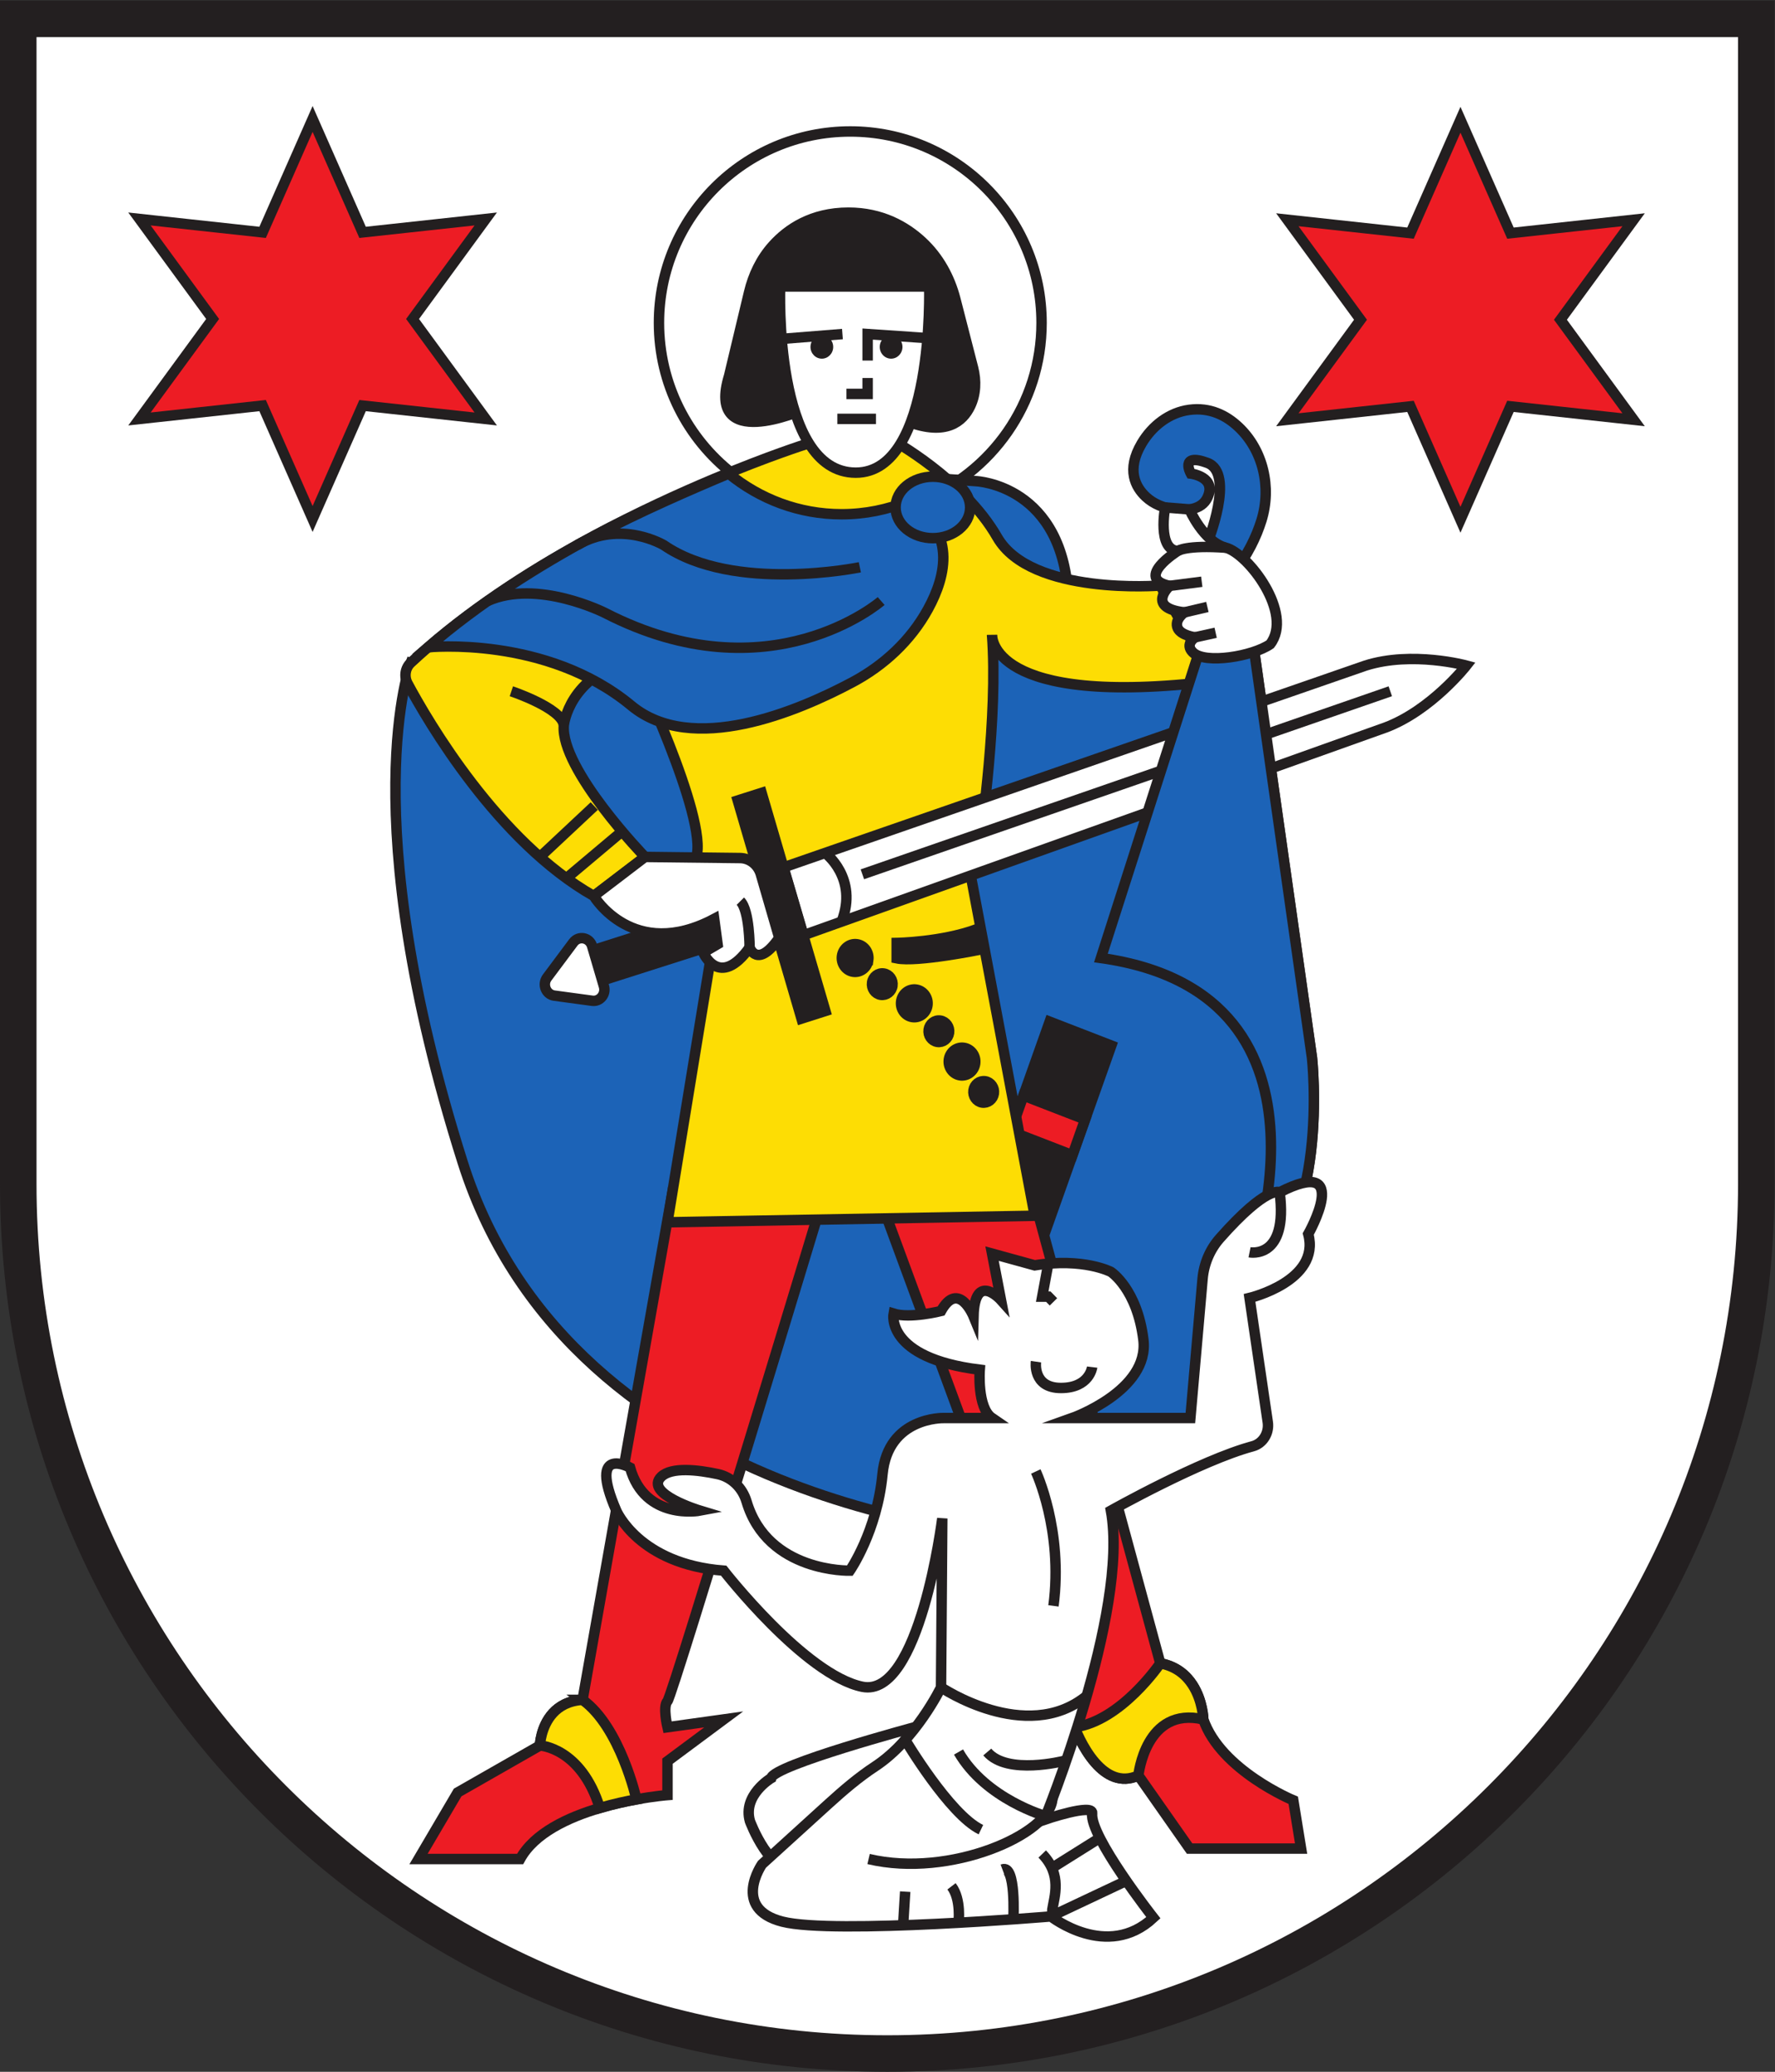 <?xml version="1.0" encoding="UTF-8" standalone="no"?>
<svg
   xmlns:dc="http://purl.org/dc/elements/1.1/"
   xmlns:cc="http://creativecommons.org/ns#"
   xmlns:rdf="http://www.w3.org/1999/02/22-rdf-syntax-ns#"
   xmlns:svg="http://www.w3.org/2000/svg"
   xmlns="http://www.w3.org/2000/svg"
   viewBox="0 0 226.773 264.573"
   height="264.573"
   width="226.773"
   xml:space="preserve"
   id="svg2"
   version="1.1"><rect x="0" y="0" width="226.773" height="264.573" fill="#333333" stroke="none"/><defs
     id="defs6" /><g
     transform="matrix(1.333,0,0,-1.333,0,264.573)"
     id="g10"><g
       transform="scale(0.1)"
       id="g12"><path
         id="path14"
         style="fill:#ffffff;fill-opacity:1;fill-rule:evenodd;stroke:none"
         d="M 850.391,17.5 C 391.137,17.5 17.5,391.129 17.5,850.391 V 1966.75 H 1683.29 V 850.391 C 1683.29,391.129 1309.66,17.5 850.391,17.5" /><path
         id="path16"
         style="fill:#231f20;fill-opacity:1;fill-rule:nonzero;stroke:none"
         d="M 1700.79,1984.25 H 0 V 850.391 C 0,380.73 380.734,0 850.391,0 1320.06,0 1700.79,380.73 1700.79,850.391 V 1984.25 Z m -35,-35 V 850.391 C 1665.79,400.781 1300.01,35 850.391,35 400.781,35 35,400.781 35,850.391 V 1949.25 h 1630.79" /><path
         id="path18"
         style="fill:#ed1c24;fill-opacity:1;fill-rule:nonzero;stroke:none"
         d="m 251.699,1762.19 47.906,108.64 47.907,-108.64 118.039,12.83 -70.133,-95.81 70.133,-95.8 -118.039,12.83 -47.907,-108.64 -47.906,108.64 -118.035,-12.83 70.133,95.8 -70.133,95.81 118.035,-12.83" /><path
         id="path20"
         style="fill:none;stroke:#231f20;stroke-width:10;stroke-linecap:butt;stroke-linejoin:miter;stroke-miterlimit:10;stroke-dasharray:none;stroke-opacity:1"
         d="m 251.699,1762.19 47.906,108.64 47.907,-108.64 118.039,12.83 -70.133,-95.81 70.133,-95.8 -118.039,12.83 -47.907,-108.64 -47.906,108.64 -118.035,-12.83 70.133,95.8 -70.133,95.81 z" /><path
         id="path22"
         style="fill:#ed1c24;fill-opacity:1;fill-rule:nonzero;stroke:none"
         d="m 1351.86,1761.44 47.9,108.65 47.91,-108.65 118.04,12.84 -70.14,-95.81 70.14,-95.81 -118.04,12.84 -47.91,-108.65 -47.9,108.65 -118.03,-12.84 70.13,95.81 -70.13,95.81 118.03,-12.84" /><path
         id="path24"
         style="fill:none;stroke:#231f20;stroke-width:10;stroke-linecap:butt;stroke-linejoin:miter;stroke-miterlimit:10;stroke-dasharray:none;stroke-opacity:1"
         d="m 1351.86,1761.44 47.9,108.65 47.91,-108.65 118.04,12.84 -70.14,-95.81 70.14,-95.81 -118.04,12.84 -47.91,-108.65 -47.9,108.65 -118.03,-12.84 70.13,95.81 -70.13,95.81 z" /><path
         id="path26"
         style="fill:#ffffff;fill-opacity:1;fill-rule:nonzero;stroke:none"
         d="m 998.277,1675.5 c 0,-77.65 -48.261,-144.02 -116.425,-170.76 -20.731,-8.13 -43.309,-12.6 -66.926,-12.6 -42.625,0 -81.852,14.55 -112.992,38.95 -42.832,33.56 -70.356,85.77 -70.356,144.41 0,101.25 82.086,183.34 183.348,183.34 101.262,0 183.351,-82.09 183.351,-183.34" /><path
         id="path28"
         style="fill:none;stroke:#231f20;stroke-width:10;stroke-linecap:butt;stroke-linejoin:miter;stroke-miterlimit:10;stroke-dasharray:none;stroke-opacity:1"
         d="m 998.277,1675.5 c 0,-77.65 -48.261,-144.02 -116.425,-170.76 -20.731,-8.13 -43.309,-12.6 -66.926,-12.6 -42.625,0 -81.852,14.55 -112.992,38.95 -42.832,33.56 -70.356,85.77 -70.356,144.41 0,101.25 82.086,183.34 183.348,183.34 101.262,0 183.351,-82.09 183.351,-183.34 z" /><path
         id="path30"
         style="fill:#1c63b7;fill-opacity:1;fill-rule:nonzero;stroke:none"
         d="m 907.906,1525.79 27.532,-1.95 c 0,0 85.002,-3.43 88.592,-114.84 l 23.95,-57.66 154.42,7.5 55.07,-387.5 c 0,0 18.51,-167.5 -63.45,-213.75 L 1174.87,620.09 970.152,513.84 c 0,0 -421.386,25 -526.73,357.5 -105.348,332.5 -49.731,478.52 -49.731,478.52 l 46.141,-11.02 468.074,186.95" /><path
         id="path32"
         style="fill:none;stroke:#231f20;stroke-width:10;stroke-linecap:butt;stroke-linejoin:miter;stroke-miterlimit:10;stroke-dasharray:none;stroke-opacity:1"
         d="m 907.906,1525.79 27.532,-1.95 c 0,0 85.002,-3.43 88.592,-114.84 l 23.95,-57.66 154.42,7.5 55.07,-387.5 c 0,0 18.51,-167.5 -63.45,-213.75 L 1174.87,620.09 970.152,513.84 c 0,0 -421.386,25 -526.73,357.5 -105.348,332.5 -49.731,478.52 -49.731,478.52 l 46.141,-11.02 468.074,186.95" /><path
         id="path34"
         style="fill:#231f20;fill-opacity:1;fill-rule:nonzero;stroke:none"
         d="m 989.332,769.609 -59.109,22.879 75.797,213.522 59.11,-22.881 -75.798,-213.52" /><path
         id="path36"
         style="fill:none;stroke:#231f20;stroke-width:10;stroke-linecap:butt;stroke-linejoin:miter;stroke-miterlimit:10;stroke-dasharray:none;stroke-opacity:1"
         d="m 989.332,769.609 -59.109,22.879 75.797,213.522 59.11,-22.881 z" /><path
         id="path38"
         style="fill:#ed1c24;fill-opacity:1;fill-rule:nonzero;stroke:none"
         d="m 1027.85,878.102 -59.112,22.878 12.157,34.25 59.115,-22.878 -12.16,-34.25" /><path
         id="path40"
         style="fill:none;stroke:#231f20;stroke-width:10;stroke-linecap:butt;stroke-linejoin:miter;stroke-miterlimit:10;stroke-dasharray:none;stroke-opacity:1"
         d="m 1027.85,878.102 -59.112,22.878 12.157,34.25 59.115,-22.878 z" /><path
         id="path42"
         style="fill:#ed1c24;fill-opacity:1;fill-rule:nonzero;stroke:none"
         d="m 790.832,843.84 c 0,0 -146.293,-483.75 -151.086,-488.75 -4.781,-5 0,-25 0,-25 l 53.875,7.5 -53.875,-40 v -32.5 c 0,0 -12.266,-0.949 -29.73,-4.121 -4.965,-0.891 -10.356,-1.981 -16,-3.27 -6.137,-1.39 -12.582,-3.039 -19.125,-4.969 -30.36,-8.949 -62.789,-24.011 -76.403,-48.89 h -97.363 l 37.512,63.75 78.843,45 c 0,0 0.598,18.031 12.411,30.969 6.054,6.632 15.062,11.941 28.457,12.781 l 86.308,487.5 h 146.176" /><path
         id="path44"
         style="fill:none;stroke:#231f20;stroke-width:10;stroke-linecap:butt;stroke-linejoin:miter;stroke-miterlimit:10;stroke-dasharray:none;stroke-opacity:1"
         d="m 790.832,843.84 c 0,0 -146.293,-483.75 -151.086,-488.75 -4.781,-5 0,-25 0,-25 l 53.875,7.5 -53.875,-40 v -32.5 c 0,0 -12.266,-0.949 -29.73,-4.121 -4.965,-0.891 -10.356,-1.981 -16,-3.27 -6.137,-1.39 -12.582,-3.039 -19.125,-4.969 -30.36,-8.949 -62.789,-24.011 -76.403,-48.89 h -97.363 l 37.512,63.75 78.843,45 c 0,0 0.598,18.031 12.411,30.969 6.054,6.632 15.062,11.941 28.457,12.781 l 86.308,487.5 z" /><path
         id="path46"
         style="fill:#fddd04;fill-opacity:1;fill-rule:nonzero;stroke:none"
         d="M 558.348,356.34 C 544.953,355.5 535.945,350.191 529.891,343.559 518.078,330.621 517.48,312.59 517.48,312.59 c 0,0 39.352,-1.828 57.411,-59.86 6.543,1.93 12.988,3.579 19.125,4.969 5.644,1.289 11.035,2.379 16,3.27 0,0 -15.411,69.312 -51.668,95.371" /><path
         id="path48"
         style="fill:none;stroke:#231f20;stroke-width:10;stroke-linecap:butt;stroke-linejoin:miter;stroke-miterlimit:10;stroke-dasharray:none;stroke-opacity:1"
         d="M 558.348,356.34 C 544.953,355.5 535.945,350.191 529.891,343.559 518.078,330.621 517.48,312.59 517.48,312.59 c 0,0 39.352,-1.828 57.411,-59.86 6.543,1.93 12.988,3.579 19.125,4.969 5.644,1.289 11.035,2.379 16,3.27 0,0 -15.411,69.312 -51.668,95.371 z" /><path
         id="path50"
         style="fill:#ed1c24;fill-opacity:1;fill-rule:nonzero;stroke:none"
         d="M 840.582,843.84 1030.02,330.09 c 0,0 7.05,-19.75 19.91,-34.25 10.23,-11.551 24.16,-19.75 41.14,-12 l 49.08,-70 h 106.86 l -7.5,46.25 c 0,0 -69.43,28.75 -86.19,77.5 0,0 -0.43,17.879 -10.4,33.199 -6.07,9.332 -15.67,17.711 -30.86,20.551 L 983.074,866.02 840.582,843.84" /><path
         id="path52"
         style="fill:none;stroke:#231f20;stroke-width:10;stroke-linecap:butt;stroke-linejoin:miter;stroke-miterlimit:10;stroke-dasharray:none;stroke-opacity:1"
         d="M 840.582,843.84 1030.02,330.09 c 0,0 7.05,-19.75 19.91,-34.25 10.23,-11.551 24.16,-19.75 41.14,-12 l 49.08,-70 h 106.86 l -7.5,46.25 c 0,0 -69.43,28.75 -86.19,77.5 0,0 -0.43,17.879 -10.4,33.199 -6.07,9.332 -15.67,17.711 -30.86,20.551 L 983.074,866.02 Z" /><path
         id="path54"
         style="fill:#fddd04;fill-opacity:1;fill-rule:nonzero;stroke:none"
         d="m 681.648,1070.09 -41.902,-256.25 351.961,6.25 -64.648,343.75 -245.411,-93.75" /><path
         id="path56"
         style="fill:none;stroke:#231f20;stroke-width:10;stroke-linecap:butt;stroke-linejoin:miter;stroke-miterlimit:10;stroke-dasharray:none;stroke-opacity:1"
         d="m 681.648,1070.09 -41.902,-256.25 351.961,6.25 -64.648,343.75 z" /><path
         id="path58"
         style="fill:#fddd04;fill-opacity:1;fill-rule:nonzero;stroke:none"
         d="m 1030.02,330.09 c 0,0 7.05,-19.75 19.91,-34.25 10.23,-11.551 24.16,-19.75 41.14,-12 0,0 6.68,66.691 62.25,53.75 0,0 -0.43,17.879 -10.4,33.199 -6.07,9.332 -15.67,17.711 -30.86,20.551 0,0 -37.36,-55.199 -82.04,-61.25" /><path
         id="path60"
         style="fill:none;stroke:#231f20;stroke-width:10;stroke-linecap:butt;stroke-linejoin:miter;stroke-miterlimit:10;stroke-dasharray:none;stroke-opacity:1"
         d="m 1030.02,330.09 c 0,0 7.05,-19.75 19.91,-34.25 10.23,-11.551 24.16,-19.75 41.14,-12 0,0 6.68,66.691 62.25,53.75 0,0 -0.43,17.879 -10.4,33.199 -6.07,9.332 -15.67,17.711 -30.86,20.551 0,0 -37.36,-55.199 -82.04,-61.25 z" /><path
         id="path62"
         style="fill:#231f20;fill-opacity:1;fill-rule:nonzero;stroke:none"
         d="m 832.184,1065 c -1.063,-7.27 -7.575,-12.26 -14.536,-11.15 -6.964,1.11 -11.742,7.91 -10.679,15.18 1.066,7.27 7.574,12.26 14.539,11.15 6.961,-1.11 11.742,-7.91 10.676,-15.18" /><path
         id="path64"
         style="fill:none;stroke:#231f20;stroke-width:10;stroke-linecap:butt;stroke-linejoin:miter;stroke-miterlimit:10;stroke-dasharray:none;stroke-opacity:1"
         d="m 832.184,1065 c -1.063,-7.27 -7.575,-12.26 -14.536,-11.15 -6.964,1.11 -11.742,7.91 -10.679,15.18 1.066,7.27 7.574,12.26 14.539,11.15 6.961,-1.11 11.742,-7.91 10.676,-15.18 z" /><path
         id="path66"
         style="fill:#231f20;fill-opacity:1;fill-rule:nonzero;stroke:none"
         d="m 855.379,1040.4 c -0.824,-5.64 -5.875,-9.51 -11.277,-8.65 -5.399,0.86 -9.106,6.13 -8.282,11.77 0.828,5.64 5.875,9.52 11.278,8.65 5.398,-0.86 9.105,-6.13 8.281,-11.77" /><path
         id="path68"
         style="fill:none;stroke:#231f20;stroke-width:10;stroke-linecap:butt;stroke-linejoin:miter;stroke-miterlimit:10;stroke-dasharray:none;stroke-opacity:1"
         d="m 855.379,1040.4 c -0.824,-5.64 -5.875,-9.51 -11.277,-8.65 -5.399,0.86 -9.106,6.13 -8.282,11.77 0.828,5.64 5.875,9.52 11.278,8.65 5.398,-0.86 9.105,-6.13 8.281,-11.77 z" /><path
         id="path70"
         style="fill:#231f20;fill-opacity:1;fill-rule:nonzero;stroke:none"
         d="m 909.617,995.297 c -0.832,-5.641 -5.879,-9.516 -11.281,-8.652 -5.398,0.863 -9.109,6.132 -8.281,11.769 0.832,5.636 5.871,9.516 11.269,8.646 5.403,-0.86 9.114,-6.13 8.293,-11.763" /><path
         id="path72"
         style="fill:none;stroke:#231f20;stroke-width:10;stroke-linecap:butt;stroke-linejoin:miter;stroke-miterlimit:10;stroke-dasharray:none;stroke-opacity:1"
         d="m 909.617,995.297 c -0.832,-5.641 -5.879,-9.516 -11.281,-8.652 -5.398,0.863 -9.109,6.132 -8.281,11.769 0.832,5.636 5.871,9.516 11.269,8.646 5.403,-0.86 9.114,-6.13 8.293,-11.763 z" /><path
         id="path74"
         style="fill:#231f20;fill-opacity:1;fill-rule:nonzero;stroke:none"
         d="m 952.566,937.18 c -0.832,-5.641 -5.878,-9.508 -11.281,-8.649 -5.398,0.86 -9.101,6.141 -8.281,11.77 0.832,5.64 5.879,9.508 11.281,8.648 5.399,-0.859 9.102,-6.129 8.281,-11.769" /><path
         id="path76"
         style="fill:none;stroke:#231f20;stroke-width:10;stroke-linecap:butt;stroke-linejoin:miter;stroke-miterlimit:10;stroke-dasharray:none;stroke-opacity:1"
         d="m 952.566,937.18 c -0.832,-5.641 -5.878,-9.508 -11.281,-8.649 -5.398,0.86 -9.101,6.141 -8.281,11.77 0.832,5.64 5.879,9.508 11.281,8.648 5.399,-0.859 9.102,-6.129 8.281,-11.769 z" /><path
         id="path78"
         style="fill:#231f20;fill-opacity:1;fill-rule:nonzero;stroke:none"
         d="m 888.902,1021.57 c -1.062,-7.26 -7.566,-12.26 -14.531,-11.14 -6.961,1.11 -11.746,7.9 -10.672,15.17 1.063,7.28 7.567,12.26 14.531,11.15 6.961,-1.11 11.739,-7.91 10.672,-15.18" /><path
         id="path80"
         style="fill:none;stroke:#231f20;stroke-width:10;stroke-linecap:butt;stroke-linejoin:miter;stroke-miterlimit:10;stroke-dasharray:none;stroke-opacity:1"
         d="m 888.902,1021.57 c -1.062,-7.26 -7.566,-12.26 -14.531,-11.14 -6.961,1.11 -11.746,7.9 -10.672,15.17 1.063,7.28 7.567,12.26 14.531,11.15 6.961,-1.11 11.739,-7.91 10.672,-15.18 z" /><path
         id="path82"
         style="fill:#231f20;fill-opacity:1;fill-rule:nonzero;stroke:none"
         d="m 934.625,965.801 c -1.062,-7.27 -7.566,-12.262 -14.531,-11.153 -6.961,1.114 -11.746,7.911 -10.684,15.172 1.067,7.27 7.578,12.258 14.543,11.149 6.961,-1.11 11.738,-7.899 10.672,-15.168" /><path
         id="path84"
         style="fill:none;stroke:#231f20;stroke-width:10;stroke-linecap:butt;stroke-linejoin:miter;stroke-miterlimit:10;stroke-dasharray:none;stroke-opacity:1"
         d="m 934.625,965.801 c -1.062,-7.27 -7.566,-12.262 -14.531,-11.153 -6.961,1.114 -11.746,7.911 -10.684,15.172 1.067,7.27 7.578,12.258 14.543,11.149 6.961,-1.11 11.738,-7.899 10.672,-15.168 z" /><path
         id="path86"
         style="fill:#231f20;fill-opacity:1;fill-rule:nonzero;stroke:none"
         d="m 859.406,1081.44 c 0,0 43.012,0.64 77.184,13.31 l 3.672,-19.53 c 0,0 -61.328,-12.56 -80.856,-8.51 v 14.73" /><path
         id="path88"
         style="fill:none;stroke:#231f20;stroke-width:10;stroke-linecap:butt;stroke-linejoin:miter;stroke-miterlimit:10;stroke-dasharray:none;stroke-opacity:1"
         d="m 859.406,1081.44 c 0,0 43.012,0.64 77.184,13.31 l 3.672,-19.53 c 0,0 -61.328,-12.56 -80.856,-8.51 z" /><path
         id="path90"
         style="fill:#fddd04;fill-opacity:1;fill-rule:nonzero;stroke:none"
         d="m 772.605,1559.29 c 0,0 -35.656,-11.25 -87.792,-33.08 -33.469,-14.01 -73.727,-32.37 -115.704,-54.92 -53.687,-28.83 -110.187,-64.49 -158.886,-106.6 -5.621,-4.86 -11.133,-9.8 -16.532,-14.83 -5.347,-4.99 -6.597,-13.23 -3.093,-19.77 19.5,-36.37 86.449,-151.39 178.511,-203.68 l 49.09,37.43 c 0,0 -81.398,84.06 -77.812,126.25 0,0 4.793,47.5 65.843,62.5 0,0 73.004,-151.82 61.032,-189.32 l 80.277,-27.26 192.691,50.33 c 0,0 16.387,112.5 10.586,190 0,0 -3.406,-70.31 213.274,-44.06 l -52.03,91.56 c 0,0 -123.947,-10 -156.271,46.25 -32.316,56.25 -101.551,93.71 -101.551,93.71 l -81.633,-4.51" /><path
         id="path92"
         style="fill:none;stroke:#231f20;stroke-width:10;stroke-linecap:butt;stroke-linejoin:miter;stroke-miterlimit:10;stroke-dasharray:none;stroke-opacity:1"
         d="m 772.605,1559.29 c 0,0 -35.656,-11.25 -87.792,-33.08 -33.469,-14.01 -73.727,-32.37 -115.704,-54.92 -53.687,-28.83 -110.187,-64.49 -158.886,-106.6 -5.621,-4.86 -11.133,-9.8 -16.532,-14.83 -5.347,-4.99 -6.597,-13.23 -3.093,-19.77 19.5,-36.37 86.449,-151.39 178.511,-203.68 l 49.09,37.43 c 0,0 -81.398,84.06 -77.812,126.25 0,0 4.793,47.5 65.843,62.5 0,0 73.004,-151.82 61.032,-189.32 l 80.277,-27.26 192.691,50.33 c 0,0 16.387,112.5 10.586,190 0,0 -3.406,-70.31 213.274,-44.06 l -52.03,91.56 c 0,0 -123.947,-10 -156.271,46.25 -32.316,56.25 -101.551,93.71 -101.551,93.71 z" /><path
         id="path94"
         style="fill:none;stroke:#231f20;stroke-width:10;stroke-linecap:butt;stroke-linejoin:miter;stroke-miterlimit:10;stroke-dasharray:none;stroke-opacity:1"
         d="m 490.109,1322.56 c 0,0 48.274,-16.11 50.278,-32.47" /><path
         id="path96"
         style="fill:#ffffff;fill-opacity:1;fill-rule:nonzero;stroke:none"
         d="m 750.973,1153.84 557.857,193.34 c 44.7,14.16 96.58,0 96.58,0 0,0 -33.49,-42.79 -77.42,-59.33 l -557.924,-199.01 -19.093,65" /><path
         id="path98"
         style="fill:none;stroke:#231f20;stroke-width:10;stroke-linecap:butt;stroke-linejoin:miter;stroke-miterlimit:10;stroke-dasharray:none;stroke-opacity:1"
         d="m 750.973,1153.84 557.857,193.34 c 44.7,14.16 96.58,0 96.58,0 0,0 -33.49,-42.79 -77.42,-59.33 L 770.066,1088.84 Z" /><path
         id="path100"
         style="fill:none;stroke:#231f20;stroke-width:10;stroke-linecap:butt;stroke-linejoin:miter;stroke-miterlimit:10;stroke-dasharray:none;stroke-opacity:1"
         d="m 826.535,1147.21 505.975,175.35" /><path
         id="path102"
         style="fill:#231f20;fill-opacity:1;fill-rule:nonzero;stroke:none"
         d="m 791.082,1016.27 -22.898,-7.3 -61.118,208.95 22.903,7.3 61.113,-208.95" /><path
         id="path104"
         style="fill:none;stroke:#231f20;stroke-width:10;stroke-linecap:butt;stroke-linejoin:miter;stroke-miterlimit:10;stroke-dasharray:none;stroke-opacity:1"
         d="m 791.082,1016.27 -22.898,-7.3 -61.118,208.95 22.903,7.3 z" /><path
         id="path106"
         style="fill:none;stroke:#231f20;stroke-width:10;stroke-linecap:butt;stroke-linejoin:miter;stroke-miterlimit:10;stroke-dasharray:none;stroke-opacity:1"
         d="m 790.832,1167.66 c 0,0 32.078,-23.82 15.781,-65.78" /><path
         id="path108"
         style="fill:#ffffff;fill-opacity:1;fill-rule:nonzero;stroke:none"
         d="m 567.488,1078.41 11.328,-38.5 c 2.211,-7.5 -3.75,-14.87 -11.203,-13.86 l -36.398,4.93 c -7.934,1.08 -11.735,10.75 -6.82,17.33 l 25.074,33.57 c 5.136,6.88 15.562,4.87 18.019,-3.47" /><path
         id="path110"
         style="fill:none;stroke:#231f20;stroke-width:10;stroke-linecap:butt;stroke-linejoin:miter;stroke-miterlimit:10;stroke-dasharray:none;stroke-opacity:1"
         d="m 567.488,1078.41 11.328,-38.5 c 2.211,-7.5 -3.75,-14.87 -11.203,-13.86 l -36.398,4.93 c -7.934,1.08 -11.735,10.75 -6.82,17.33 l 25.074,33.57 c 5.136,6.88 15.562,4.87 18.019,-3.47 z" /><path
         id="path112"
         style="fill:#231f20;fill-opacity:1;fill-rule:nonzero;stroke:none"
         d="m 732.625,1126.83 -162.512,-51.82 8.516,-29.1 162.512,51.82 -8.516,29.1" /><path
         id="path114"
         style="fill:none;stroke:#231f20;stroke-width:10;stroke-linecap:butt;stroke-linejoin:miter;stroke-miterlimit:10;stroke-dasharray:none;stroke-opacity:1"
         d="m 732.625,1126.83 -162.512,-51.82 8.516,-29.1 162.512,51.82 z" /><path
         id="path116"
         style="fill:#1c63b7;fill-opacity:1;fill-rule:nonzero;stroke:none"
         d="m 1202.4,1358.84 55.07,-387.5 c 0,0 18.51,-167.5 -63.45,-213.75 0,0 109.67,274.56 -138.87,309.43 l 98.17,306.08 3.88,91.58 c 0,0 27.04,66.66 0,76.66 -27.03,10 -15.86,-10.25 -15.86,-10.25 0,0 25.35,-3.08 15.86,-23.08 -5.63,-11.9 -20.55,-12.59 -31.71,-11.2 -10.02,1.26 -19.77,5.06 -27.29,12.08 -9.87,9.23 -18.99,25.74 -4,51.05 10.09,17.05 26.57,29.68 45.61,32.22 19.84,2.65 35.37,-5.3 47.04,-16.21 23.86,-22.32 32.07,-58.01 22.15,-89.81 -4.79,-15.37 -13.19,-33.27 -27.75,-51.54 l 21.15,-75.76" /><path
         id="path118"
         style="fill:none;stroke:#231f20;stroke-width:10;stroke-linecap:butt;stroke-linejoin:miter;stroke-miterlimit:10;stroke-dasharray:none;stroke-opacity:1"
         d="m 1202.4,1358.84 55.07,-387.5 c 0,0 18.51,-167.5 -63.45,-213.75 0,0 109.67,274.56 -138.87,309.43 l 98.17,306.08 3.88,91.58 c 0,0 27.04,66.66 0,76.66 -27.03,10 -15.86,-10.25 -15.86,-10.25 0,0 25.35,-3.08 15.86,-23.08 -5.63,-11.9 -20.55,-12.59 -31.71,-11.2 -10.02,1.26 -19.77,5.06 -27.29,12.08 -9.87,9.23 -18.99,25.74 -4,51.05 10.09,17.05 26.57,29.68 45.61,32.22 19.84,2.65 35.37,-5.3 47.04,-16.21 23.86,-22.32 32.07,-58.01 22.15,-89.81 -4.79,-15.37 -13.19,-33.27 -27.75,-51.54 z" /><path
         id="path120"
         style="fill:#ffffff;fill-opacity:1;fill-rule:nonzero;stroke:none"
         d="m 1116.69,1498.66 c 0,0 -7.67,-40.44 12.09,-41.69 0,0 -42,-26.11 -7.77,-33.43 0,0 -23.02,-21.05 14.13,-25.4 0,0 -10.07,-7.16 -6.36,-15.19 3.25,-7.05 16.67,-8.68 16.67,-8.68 0,0 -10.31,-6.5 -2.17,-14.47 11.82,-11.57 57.54,-3.64 74.08,7.79 22.75,29.38 -20.95,86.88 -42.49,92.5 -21.55,5.63 -34.88,36.7 -34.88,36.7 l -23.3,1.87" /><path
         id="path122"
         style="fill:none;stroke:#231f20;stroke-width:10;stroke-linecap:butt;stroke-linejoin:miter;stroke-miterlimit:10;stroke-dasharray:none;stroke-opacity:1"
         d="m 1116.69,1498.66 c 0,0 -7.67,-40.44 12.09,-41.69 0,0 -42,-26.11 -7.77,-33.43 0,0 -23.02,-21.05 14.13,-25.4 0,0 -10.07,-7.16 -6.36,-15.19 3.25,-7.05 16.67,-8.68 16.67,-8.68 0,0 -10.31,-6.5 -2.17,-14.47 11.82,-11.57 57.54,-3.64 74.08,7.79 22.75,29.38 -20.95,86.88 -42.49,92.5 -21.55,5.63 -34.88,36.7 -34.88,36.7 z" /><path
         id="path124"
         style="fill:none;stroke:#231f20;stroke-width:10;stroke-linecap:butt;stroke-linejoin:miter;stroke-miterlimit:10;stroke-dasharray:none;stroke-opacity:1"
         d="m 1151.82,1427.48 -30.81,-3.94" /><path
         id="path126"
         style="fill:none;stroke:#231f20;stroke-width:10;stroke-linecap:butt;stroke-linejoin:miter;stroke-miterlimit:10;stroke-dasharray:none;stroke-opacity:1"
         d="m 1174.87,1460.09 c -38.12,2.71 -46.09,-3.12 -46.09,-3.12" /><path
         id="path128"
         style="fill:none;stroke:#231f20;stroke-width:10;stroke-linecap:butt;stroke-linejoin:miter;stroke-miterlimit:10;stroke-dasharray:none;stroke-opacity:1"
         d="m 1135.14,1398.14 22.06,5.18" /><path
         id="path130"
         style="fill:none;stroke:#231f20;stroke-width:10;stroke-linecap:butt;stroke-linejoin:miter;stroke-miterlimit:10;stroke-dasharray:none;stroke-opacity:1"
         d="m 1145.45,1374.27 19.68,4.34" /><path
         id="path132"
         style="fill:#ffffff;fill-opacity:1;fill-rule:nonzero;stroke:none"
         d="m 569.109,1126.41 c 0,0 37.602,-63.16 115.414,-21.91 l 3.235,-24.23 -13.738,-8.08 c 0,0 15.351,-35.55 44.433,4.85 0,0 7.277,-21.01 28.395,9.3 l -17.633,60.84 c -2.66,9.17 -10.711,15.49 -19.899,15.6 l -91.117,1.06 -49.09,-37.43" /><path
         id="path134"
         style="fill:none;stroke:#231f20;stroke-width:10;stroke-linecap:butt;stroke-linejoin:miter;stroke-miterlimit:10;stroke-dasharray:none;stroke-opacity:1"
         d="m 569.109,1126.41 c 0,0 37.602,-63.16 115.414,-21.91 l 3.235,-24.23 -13.738,-8.08 c 0,0 15.351,-35.55 44.433,4.85 0,0 7.277,-21.01 28.395,9.3 l -17.633,60.84 c -2.66,9.17 -10.711,15.49 -19.899,15.6 l -91.117,1.06 z" /><path
         id="path136"
         style="fill:none;stroke:#231f20;stroke-width:10;stroke-linecap:butt;stroke-linejoin:miter;stroke-miterlimit:10;stroke-dasharray:none;stroke-opacity:1"
         d="m 596.262,1188.34 -53.41,-44.92" /><path
         id="path138"
         style="fill:none;stroke:#231f20;stroke-width:10;stroke-linecap:butt;stroke-linejoin:miter;stroke-miterlimit:10;stroke-dasharray:none;stroke-opacity:1"
         d="M 569.559,1212.59 517.48,1163.84" /><path
         id="path140"
         style="fill:none;stroke:#231f20;stroke-width:10;stroke-linecap:butt;stroke-linejoin:miter;stroke-miterlimit:10;stroke-dasharray:none;stroke-opacity:1"
         d="m 718.453,1077.04 c 0,0 0,35.55 -8.887,44.43" /><path
         id="path142"
         style="fill:#1c63b7;fill-opacity:1;fill-rule:nonzero;stroke:none"
         d="m 870.711,1504.74 c -19.856,-8.13 -41.477,-12.6 -64.098,-12.6 -40.82,0 -78.39,14.55 -108.215,38.95 -33.464,-14.01 -87.312,-37.25 -129.289,-59.8 -53.687,-28.83 -110.187,-64.49 -158.886,-106.6 0,0 113.406,11.59 194.808,-55.88 58.297,-48.31 159.422,-5.62 212.145,22.51 29.863,15.94 55.633,39.63 72.304,70.02 17.997,32.82 26.805,74.81 -18.781,103.45 l 0.012,-0.05" /><path
         id="path144"
         style="fill:none;stroke:#231f20;stroke-width:10;stroke-linecap:butt;stroke-linejoin:miter;stroke-miterlimit:10;stroke-dasharray:none;stroke-opacity:1"
         d="m 870.711,1504.74 c -19.856,-8.13 -41.477,-12.6 -64.098,-12.6 -40.82,0 -78.39,14.55 -108.215,38.95 -33.464,-14.01 -87.312,-37.25 -129.289,-59.8 -53.687,-28.83 -110.187,-64.49 -158.886,-106.6 0,0 113.406,11.59 194.808,-55.88 58.297,-48.31 159.422,-5.62 212.145,22.51 29.863,15.94 55.633,39.63 72.304,70.02 17.997,32.82 26.805,74.81 -18.781,103.45 z" /><path
         id="path146"
         style="fill:none;stroke:#231f20;stroke-width:10;stroke-linecap:butt;stroke-linejoin:miter;stroke-miterlimit:10;stroke-dasharray:none;stroke-opacity:1"
         d="m 844.531,1409 c 0,0 -106.621,-92.66 -264.636,-11.41 0,0 -64.739,32.82 -112.575,11.41" /><path
         id="path148"
         style="fill:none;stroke:#231f20;stroke-width:10;stroke-linecap:butt;stroke-linejoin:miter;stroke-miterlimit:10;stroke-dasharray:none;stroke-opacity:1"
         d="m 824.109,1441.34 c 0,0 -120.898,-25 -187.949,21.25 0,0 -41.133,24.55 -82.945,0" /><path
         id="path150"
         style="fill:#1c63b7;fill-opacity:1;fill-rule:nonzero;stroke:none"
         d="m 929.813,1498.66 c 0,-16.26 -15.997,-29.44 -35.735,-29.44 -19.726,0 -35.726,13.18 -35.726,29.44 0,16.27 16,29.45 35.726,29.45 19.738,0 35.735,-13.18 35.735,-29.45" /><path
         id="path152"
         style="fill:none;stroke:#231f20;stroke-width:10;stroke-linecap:butt;stroke-linejoin:miter;stroke-miterlimit:10;stroke-dasharray:none;stroke-opacity:1"
         d="m 929.813,1498.66 c 0,-16.26 -15.997,-29.44 -35.735,-29.44 -19.726,0 -35.726,13.18 -35.726,29.44 0,16.27 16,29.45 35.726,29.45 19.738,0 35.735,-13.18 35.735,-29.45 z" /><path
         id="path154"
         style="fill:#ffffff;fill-opacity:1;fill-rule:nonzero;stroke:none"
         d="m 877.887,330.43 c 0,0 -136.379,-36.578 -138.774,-49.078 0,0 -27.535,-16.25 -20.351,-41.25 0,0 20.351,-55.012 46.683,-45.012 l 112.442,135.34" /><path
         id="path156"
         style="fill:none;stroke:#231f20;stroke-width:10;stroke-linecap:butt;stroke-linejoin:miter;stroke-miterlimit:10;stroke-dasharray:none;stroke-opacity:1"
         d="m 877.887,330.43 c 0,0 -136.379,-36.578 -138.774,-49.078 0,0 -27.535,-16.25 -20.351,-41.25 0,0 20.351,-55.012 46.683,-45.012 z" /><path
         id="path158"
         style="fill:#ffffff;fill-opacity:1;fill-rule:nonzero;stroke:none"
         d="m 1197.61,741.34 c 0,0 68.24,16.25 56.26,61.25 0,0 43.31,76.25 -27.42,40 0,0 -11.96,7.238 -57.32,-44.059 -9.43,-10.652 -15.25,-24.32 -16.52,-38.769 l -11.72,-133.461 h -113.27 c 0,0 74.22,26.301 68.24,75.051 -5.99,48.738 -31.13,64.988 -31.13,64.988 0,0 -26.33,13.75 -73.023,6.25 l -40.891,11.25 8.567,-44.508 c 0,0 -25.137,28.047 -26.34,-15.492 0,0 -14.363,35 -31.121,5 0,0 -29.641,-7.5 -45.488,-2.5 0,0 -8.383,-42.488 82.597,-53.738 0,0 -2.765,-36.364 11.785,-46.301 h -46.503 c 0,0 -53.227,1.301 -58.481,-53.699 -5.25,-55 -31.305,-92.5 -31.305,-92.5 0,0 -78.66,-2.114 -98.992,66.168 -3.98,13.378 -14.43,23.48 -27.57,26.308 -19.078,4.082 -44.324,7.094 -54.199,-2.476 -16.762,-16.25 37.109,-32.5 37.109,-32.5 0,0 -52.676,-10 -67.039,41.25 0,0 -40.703,22.5 -13.168,-41.25 0,0 21.547,-51.262 102.953,-57.512 0,0 77.813,-99.988 132.879,-111.238 55.07,-11.25 76.621,161.25 76.621,161.25 L 901.922,368.32 c 0,0 -24.238,-50.199 -63.125,-75.73 -15.91,-10.442 -30.492,-22.93 -44.676,-35.82 l -63.773,-57.93 c 0,0 -29.543,-42.5 19.539,-55 49.082,-12.5 257.383,5 257.383,5 0,0 53.87,-42.5 98.17,-1.25 0,0 -61.3,78.019 -58.67,100.012 1.21,10 -45.91,-6.161 -45.91,-6.161 0,0 81.63,198.661 63.87,296.161 0,0 85.66,48.16 135.94,61.668 9.77,2.628 15.92,12.671 14.4,23.082 l -17.46,118.988" /><path
         id="path160"
         style="fill:none;stroke:#231f20;stroke-width:10;stroke-linecap:butt;stroke-linejoin:miter;stroke-miterlimit:10;stroke-dasharray:none;stroke-opacity:1"
         d="m 1197.61,741.34 c 0,0 68.24,16.25 56.26,61.25 0,0 43.31,76.25 -27.42,40 0,0 -11.96,7.238 -57.32,-44.059 -9.43,-10.652 -15.25,-24.32 -16.52,-38.769 l -11.72,-133.461 h -113.27 c 0,0 74.22,26.301 68.24,75.051 -5.99,48.738 -31.13,64.988 -31.13,64.988 0,0 -26.33,13.75 -73.023,6.25 l -40.891,11.25 8.567,-44.508 c 0,0 -25.137,28.047 -26.34,-15.492 0,0 -14.363,35 -31.121,5 0,0 -29.641,-7.5 -45.488,-2.5 0,0 -8.383,-42.488 82.597,-53.738 0,0 -2.765,-36.364 11.785,-46.301 h -46.503 c 0,0 -53.227,1.301 -58.481,-53.699 -5.25,-55 -31.305,-92.5 -31.305,-92.5 0,0 -78.66,-2.114 -98.992,66.168 -3.98,13.378 -14.43,23.48 -27.57,26.308 -19.078,4.082 -44.324,7.094 -54.199,-2.476 -16.762,-16.25 37.109,-32.5 37.109,-32.5 0,0 -52.676,-10 -67.039,41.25 0,0 -40.703,22.5 -13.168,-41.25 0,0 21.547,-51.262 102.953,-57.512 0,0 77.813,-99.988 132.879,-111.238 55.07,-11.25 76.621,161.25 76.621,161.25 L 901.922,368.32 c 0,0 -24.238,-50.199 -63.125,-75.73 -15.91,-10.442 -30.492,-22.93 -44.676,-35.82 l -63.773,-57.93 c 0,0 -29.543,-42.5 19.539,-55 49.082,-12.5 257.383,5 257.383,5 0,0 53.87,-42.5 98.17,-1.25 0,0 -61.3,78.019 -58.67,100.012 1.21,10 -45.91,-6.161 -45.91,-6.161 0,0 81.63,198.661 63.87,296.161 0,0 85.66,48.16 135.94,61.668 9.77,2.628 15.92,12.671 14.4,23.082 z" /><path
         id="path162"
         style="fill:none;stroke:#231f20;stroke-width:10;stroke-linecap:butt;stroke-linejoin:miter;stroke-miterlimit:10;stroke-dasharray:none;stroke-opacity:1"
         d="m 992.906,680.309 c 0,0 -3.593,-25.207 23.934,-25.207 27.54,0 29.93,20 29.93,20" /><path
         id="path164"
         style="fill:none;stroke:#231f20;stroke-width:10;stroke-linecap:butt;stroke-linejoin:miter;stroke-miterlimit:10;stroke-dasharray:none;stroke-opacity:1"
         d="m 1004.74,774.172 -5.857,-31.582 h 5.857 l 4.92,-5" /><path
         id="path166"
         style="fill:none;stroke:#231f20;stroke-width:10;stroke-linecap:butt;stroke-linejoin:miter;stroke-miterlimit:10;stroke-dasharray:none;stroke-opacity:1"
         d="m 992.75,575.102 c 0,0 26.49,-56.25 16.91,-128.75" /><path
         id="path168"
         style="fill:none;stroke:#231f20;stroke-width:10;stroke-linecap:butt;stroke-linejoin:miter;stroke-miterlimit:10;stroke-dasharray:none;stroke-opacity:1"
         d="m 901.922,368.32 c 0,0 80.976,-54.672 138.648,-8.949" /><path
         id="path170"
         style="fill:none;stroke:#231f20;stroke-width:10;stroke-linecap:butt;stroke-linejoin:miter;stroke-miterlimit:10;stroke-dasharray:none;stroke-opacity:1"
         d="m 1008.6,261.32 c -1.96,-33.398 -97.694,-76.039 -176.112,-57.48" /><path
         id="path172"
         style="fill:none;stroke:#231f20;stroke-width:10;stroke-linecap:butt;stroke-linejoin:miter;stroke-miterlimit:10;stroke-dasharray:none;stroke-opacity:1"
         d="m 867.566,318.012 c 0,0 42.52,-71.66 72.559,-86.043" /><path
         id="path174"
         style="fill:none;stroke:#231f20;stroke-width:10;stroke-linecap:butt;stroke-linejoin:miter;stroke-miterlimit:10;stroke-dasharray:none;stroke-opacity:1"
         d="m 1002.25,244.91 c 0,0 -57.418,16.121 -83.57,61.442" /><path
         id="path176"
         style="fill:none;stroke:#231f20;stroke-width:10;stroke-linecap:butt;stroke-linejoin:miter;stroke-miterlimit:10;stroke-dasharray:none;stroke-opacity:1"
         d="m 1019.76,297.832 c 0,0 -54.393,-13.98 -73.541,8.52" /><path
         id="path178"
         style="fill:none;stroke:#231f20;stroke-width:10;stroke-linecap:butt;stroke-linejoin:miter;stroke-miterlimit:10;stroke-dasharray:none;stroke-opacity:1"
         d="m 1197.61,785.09 c 0,0 37.33,-7.5 28.84,57.5" /><path
         id="path180"
         style="fill:none;stroke:#231f20;stroke-width:10;stroke-linecap:butt;stroke-linejoin:miter;stroke-miterlimit:10;stroke-dasharray:none;stroke-opacity:1"
         d="m 865.582,140.34 1.984,32.25" /><path
         id="path182"
         style="fill:none;stroke:#231f20;stroke-width:10;stroke-linecap:butt;stroke-linejoin:miter;stroke-miterlimit:10;stroke-dasharray:none;stroke-opacity:1"
         d="m 918.68,142.789 c 0,0 2.859,22.402 -6.711,34.902" /><path
         id="path184"
         style="fill:none;stroke:#231f20;stroke-width:10;stroke-linecap:butt;stroke-linejoin:miter;stroke-miterlimit:10;stroke-dasharray:none;stroke-opacity:1"
         d="m 971.246,146.121 c 0,0 2.754,52.758 -10.488,47.758" /><path
         id="path186"
         style="fill:none;stroke:#231f20;stroke-width:10;stroke-linecap:butt;stroke-linejoin:miter;stroke-miterlimit:10;stroke-dasharray:none;stroke-opacity:1"
         d="m 1078.8,182.59 -65.62,-30.949 c -2.4,-1.129 -5.07,0.91 -4.65,3.629 1.94,12.589 9.73,33.339 -9.647,53.39" /><path
         id="path188"
         style="fill:none;stroke:#231f20;stroke-width:10;stroke-linecap:butt;stroke-linejoin:miter;stroke-miterlimit:10;stroke-dasharray:none;stroke-opacity:1"
         d="m 1053.2,223.441 -47.18,-29.562" /><path
         id="path190"
         style="fill:#231f20;fill-opacity:1;fill-rule:nonzero;stroke:none"
         d="m 769.051,1592.07 c 0,0 -92.789,-40.97 -70.285,32.59 l 19.168,80.12 c 3.906,16.33 11.265,31.91 22.699,44.64 14.203,15.83 37.23,31.65 72.519,31.65 31.75,0 54.766,-13.19 70.477,-27.71 16.105,-14.88 26.691,-34.34 32.031,-55.09 l 16.992,-65.97 c 3.145,-12.19 2.696,-25.22 -2.781,-36.64 -7.141,-14.88 -23.176,-28.39 -59.238,-14.97 l -101.582,11.38" /><path
         id="path192"
         style="fill:none;stroke:#231f20;stroke-width:10;stroke-linecap:butt;stroke-linejoin:miter;stroke-miterlimit:10;stroke-dasharray:none;stroke-opacity:1"
         d="m 769.051,1592.07 c 0,0 -92.789,-40.97 -70.285,32.59 l 19.168,80.12 c 3.906,16.33 11.265,31.91 22.699,44.64 14.203,15.83 37.23,31.65 72.519,31.65 31.75,0 54.766,-13.19 70.477,-27.71 16.105,-14.88 26.691,-34.34 32.031,-55.09 l 16.992,-65.97 c 3.145,-12.19 2.696,-25.22 -2.781,-36.64 -7.141,-14.88 -23.176,-28.39 -59.238,-14.97 z" /><path
         id="path194"
         style="fill:#ffffff;fill-opacity:1;fill-rule:nonzero;stroke:none"
         d="m 747.695,1710.32 c 0,0 -6.66,-178.35 72.5,-178.35 75.868,0 70.379,178.35 70.379,178.35 H 747.695" /><path
         id="path196"
         style="fill:none;stroke:#231f20;stroke-width:10;stroke-linecap:butt;stroke-linejoin:miter;stroke-miterlimit:10;stroke-dasharray:none;stroke-opacity:1"
         d="m 747.695,1710.32 c 0,0 -6.66,-178.35 72.5,-178.35 75.868,0 70.379,178.35 70.379,178.35 z" /><path
         id="path198"
         style="fill:none;stroke:#231f20;stroke-width:10;stroke-linecap:butt;stroke-linejoin:miter;stroke-miterlimit:10;stroke-dasharray:none;stroke-opacity:1"
         d="m 807.426,1664.76 -55.742,-4.43" /><path
         id="path200"
         style="fill:none;stroke:#231f20;stroke-width:10;stroke-linecap:butt;stroke-linejoin:miter;stroke-miterlimit:10;stroke-dasharray:none;stroke-opacity:1"
         d="m 887.633,1660.96 -56.059,3.8 v -25.4" /><path
         id="path202"
         style="fill:none;stroke:#231f20;stroke-width:10;stroke-linecap:butt;stroke-linejoin:miter;stroke-miterlimit:10;stroke-dasharray:none;stroke-opacity:1"
         d="m 831.574,1622.67 v -15.24 h -20.316" /><path
         id="path204"
         style="fill:none;stroke:#231f20;stroke-width:10;stroke-linecap:butt;stroke-linejoin:miter;stroke-miterlimit:10;stroke-dasharray:none;stroke-opacity:1"
         d="m 802.547,1583.49 h 37.008" /><path
         id="path206"
         style="fill:#231f20;fill-opacity:1;fill-rule:nonzero;stroke:none"
         d="m 864.949,1652.43 c 0,-6.22 -4.875,-11.25 -10.886,-11.25 -6.008,0 -10.883,5.03 -10.883,11.25 0,6.21 4.875,11.24 10.883,11.24 6.011,0 10.886,-5.03 10.886,-11.24" /><path
         id="path208"
         style="fill:#231f20;fill-opacity:1;fill-rule:nonzero;stroke:none"
         d="m 798.566,1652.43 c 0,-6.22 -4.875,-11.25 -10.882,-11.25 -6.012,0 -10.883,5.03 -10.883,11.25 0,6.21 4.871,11.24 10.883,11.24 6.007,0 10.882,-5.03 10.882,-11.24" /></g></g></svg>
